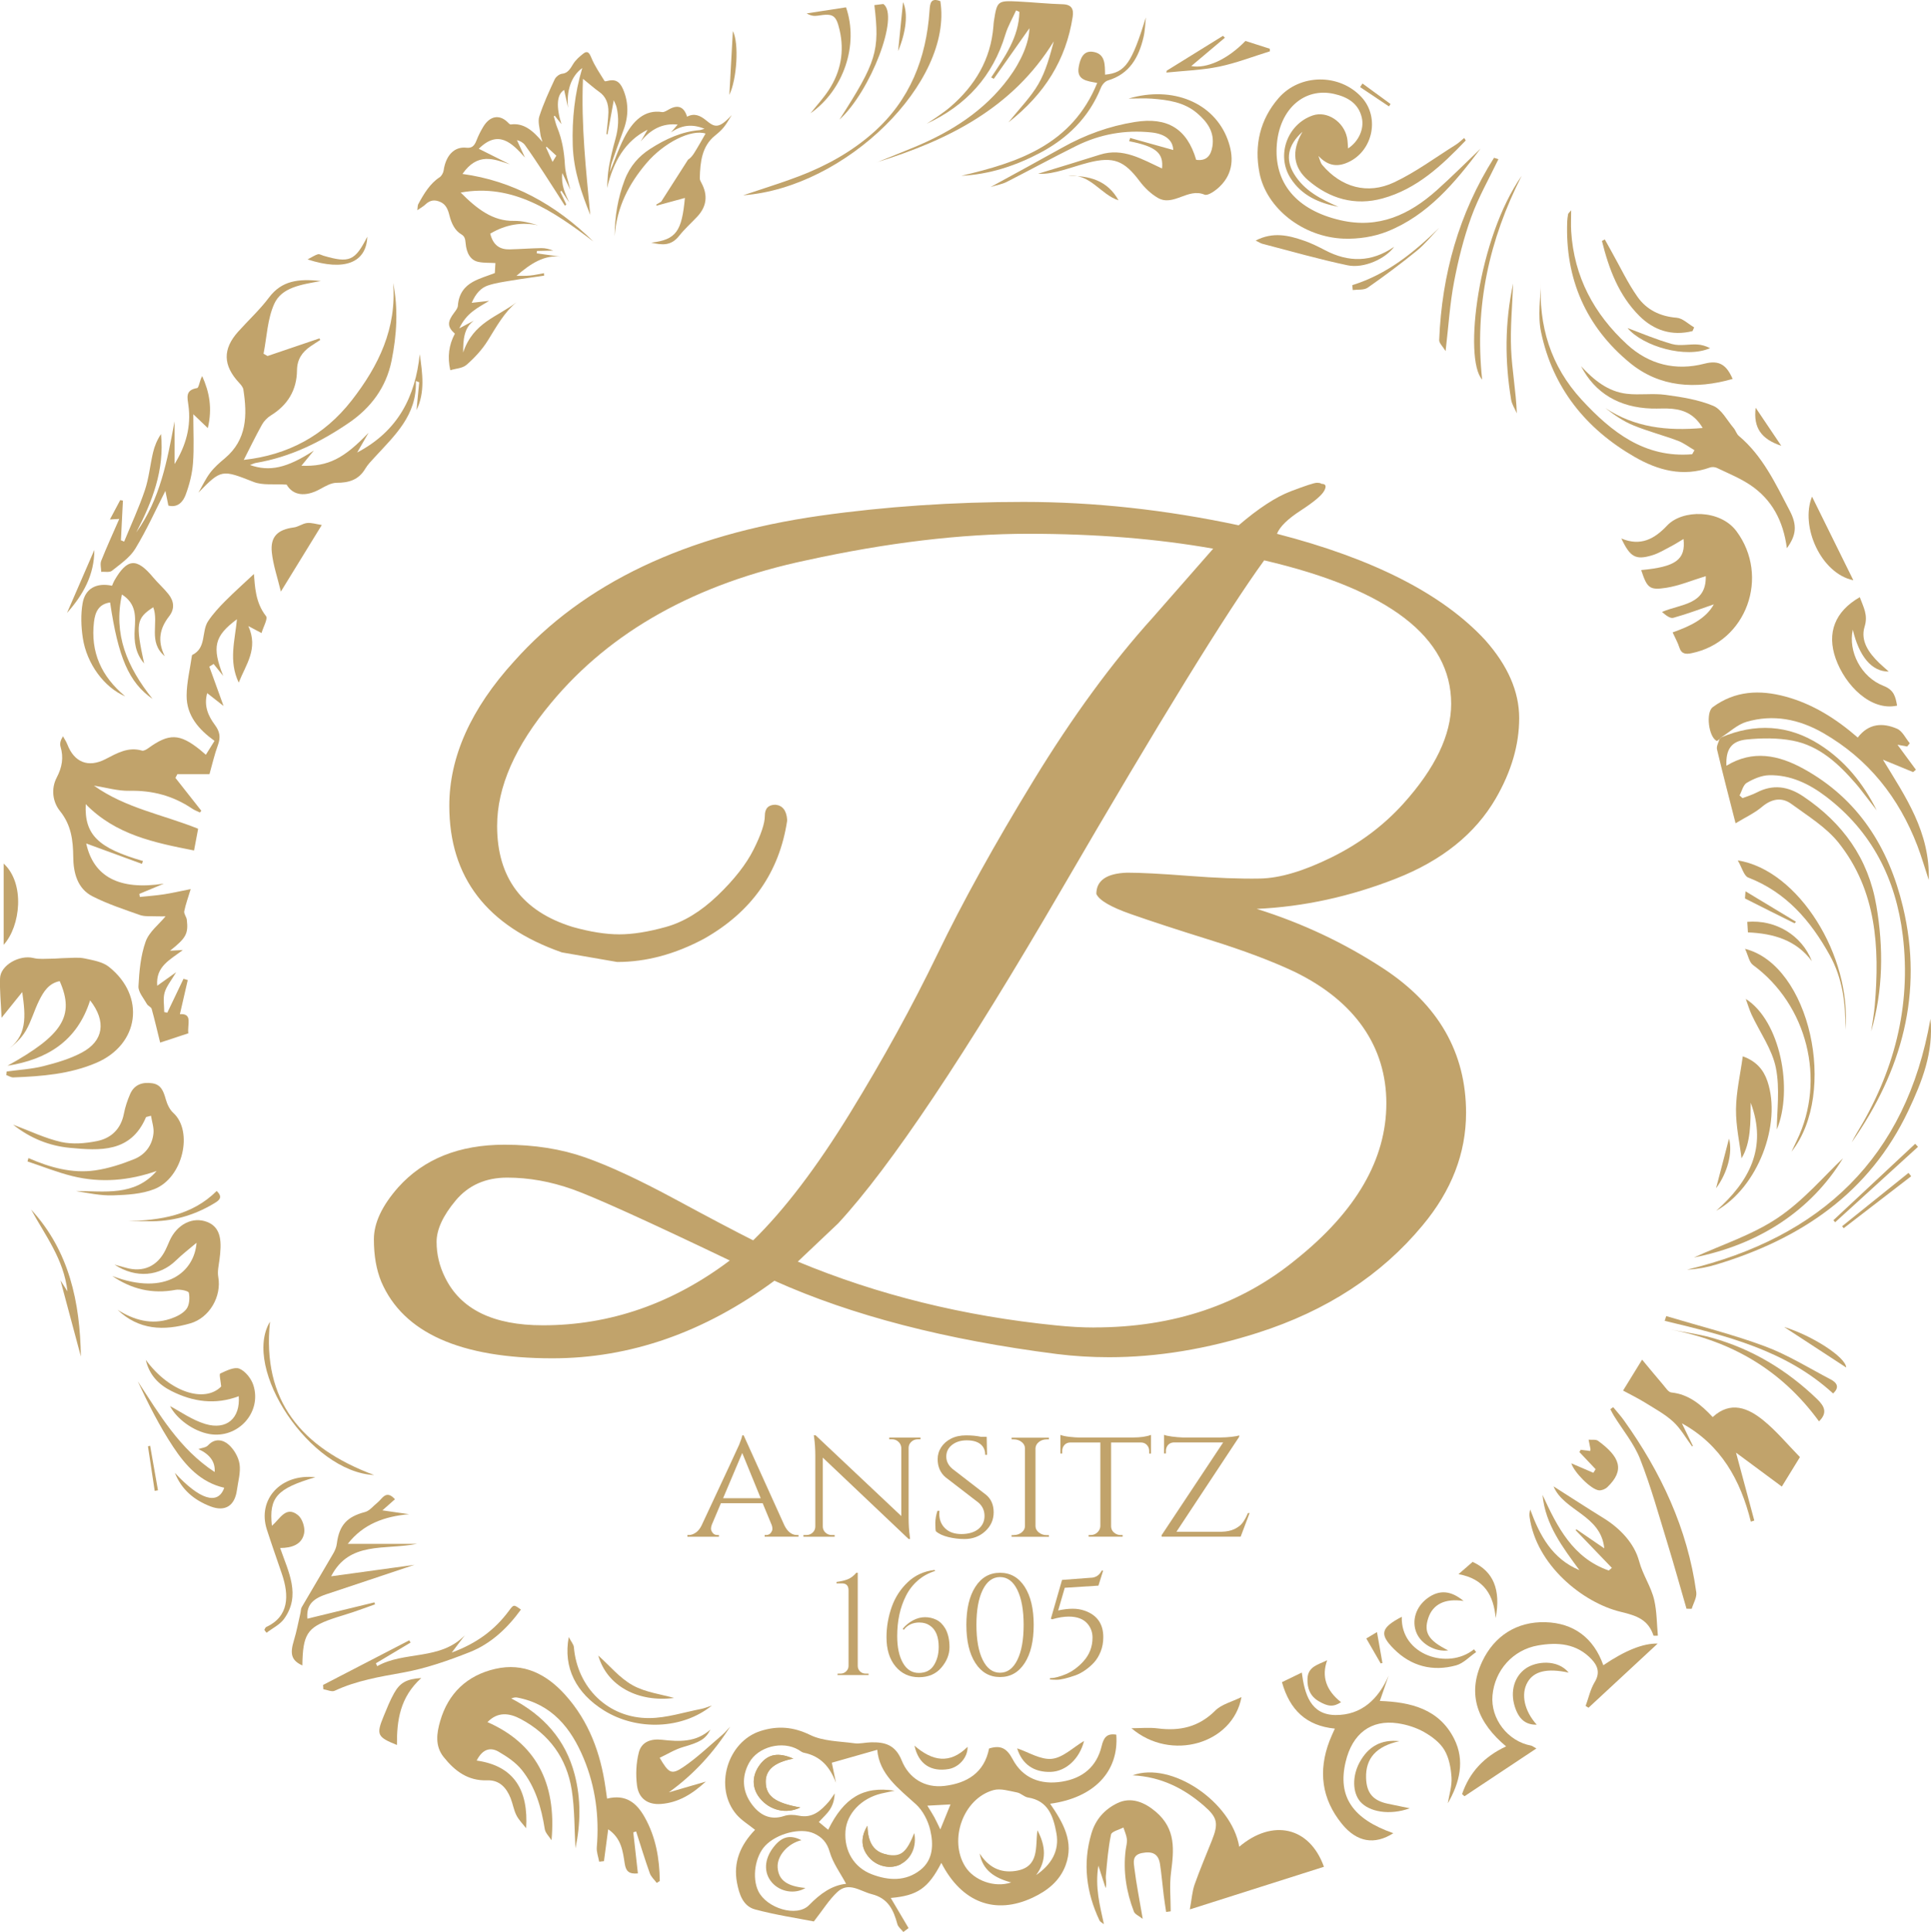 <?xml version="1.0" encoding="UTF-8"?><svg id="Ebene_1" xmlns="http://www.w3.org/2000/svg" viewBox="0 0 675.69 675.95"><defs><style>.cls-1{fill:#c1a36b;}</style></defs><path class="cls-1" d="M513,389.35c0,14.13-5.08,27.27-15.24,39.41-14.38,17.35-33.59,29.87-57.62,37.55-17.84,5.7-35.2,8.55-52.05,8.55-6.2,0-12.27-.37-18.22-1.11-38.91-4.96-71.88-13.51-98.89-25.65-24.54,18.09-50.44,27.14-77.7,27.14-32.22,0-52.17-8.92-59.85-26.77-1.74-4.21-2.6-9.17-2.6-14.87s2.85-11.77,8.55-18.22c8.92-9.91,21.31-14.87,37.18-14.87,10.41,0,19.83,1.49,28.25,4.46,8.42,2.97,18.83,7.81,31.23,14.5,12.39,6.69,21.56,11.52,27.51,14.5,10.9-10.65,22.18-25.47,33.83-44.42,11.65-18.96,21.87-37.55,30.67-55.76,8.79-18.22,20.01-38.48,33.64-60.78,13.63-22.31,27.51-41.27,41.64-56.88l21.19-24.16c-19.58-3.47-41.14-5.21-64.69-5.21s-49.44,3.1-77.7,9.29c-38.66,8.18-68.4,24.79-89.22,49.82-12.64,15.12-18.96,29.5-18.96,43.12,0,18.09,8.79,29.87,26.39,35.32,6.19,1.74,11.65,2.6,16.36,2.6s10.16-.87,16.36-2.6c6.19-1.73,12.2-5.39,18.03-10.97,5.82-5.58,10.04-10.97,12.64-16.17s3.9-9.11,3.9-11.71,1.24-3.9,3.72-3.9c2.47,.25,3.84,1.99,4.09,5.21v.37c-2.73,18.09-12.4,31.85-29,41.26-10.17,5.46-20.32,8.18-30.48,8.18l-19.33-3.35c-26.27-9.17-39.41-26.27-39.41-51.3,0-17.1,7.56-33.95,22.68-50.56,24.29-27.26,59.98-44.24,107.07-50.93,22.8-3.22,46.53-4.83,71.19-4.83s49.75,2.73,75.28,8.18c6.94-5.95,13.01-9.91,18.22-11.9,5.2-1.98,8.24-2.97,9.11-2.97s1.42,.13,1.67,.37c1.49,0,1.79,.81,.93,2.42-.87,1.61-3.6,3.9-8.18,6.88-4.59,2.97-7.38,5.7-8.36,8.18,33.7,8.68,57.99,21.07,72.86,37.18,7.93,8.92,11.9,18.03,11.9,27.32s-2.73,18.65-8.18,28.07c-7.19,12.39-18.84,21.75-34.95,28.07-16.11,6.32-32.34,9.85-48.7,10.59,15.86,4.96,30.61,11.9,44.24,20.82,19.33,12.64,29,29.5,29,50.56Zm-257.63,51.67c-29-13.88-47.34-22.18-55.02-24.91-7.68-2.72-15.31-4.09-22.86-4.09s-13.57,2.67-18.03,7.99c-4.46,5.33-6.69,10.17-6.69,14.5s.99,8.49,2.97,12.45c5.45,11.15,16.85,16.73,34.2,16.73,23.54,0,45.35-7.56,65.43-22.68Zm127.51,23.42c27.75,0,51.3-7.93,70.63-23.79,21.06-16.85,31.6-35.07,31.6-54.65s-10.78-35.69-32.34-46.1c-7.93-3.72-17.66-7.37-29.18-10.97-11.52-3.59-20.82-6.63-27.88-9.11-7.06-2.47-11.09-4.83-12.08-7.06,0-4.71,3.59-7.19,10.78-7.43,4.7,0,11.9,.37,21.56,1.12,9.67,.74,17.97,1.06,24.91,.93,6.94-.12,15.3-2.6,25.09-7.43,9.79-4.83,18.15-11.09,25.09-18.77,11.15-12.39,16.73-24.04,16.73-34.94,0-23.29-21.81-40.02-65.43-50.19-13.14,18.09-36.68,56.32-70.63,114.69-33.96,58.37-60.1,97.47-78.44,117.29l-14.13,13.38c28,11.65,58.12,19.09,90.34,22.31,4.71,.49,9.17,.74,13.38,.74Z"/><g><path class="cls-1" d="M278.95,537.08h.46v.58h-11.84v-.58h.46c.73,0,1.29-.25,1.67-.75,.38-.5,.58-.97,.58-1.41s-.08-.88-.23-1.3l-3.18-7.68h-14.61l-3.18,7.51c-.19,.5-.29,.97-.29,1.41s.19,.92,.58,1.44c.38,.52,.96,.78,1.73,.78h.46v.58h-11.03v-.58h.46c.81,0,1.63-.28,2.45-.84,.83-.56,1.51-1.4,2.05-2.51,8.43-18.02,12.82-27.45,13.17-28.3,.65-1.62,1-2.69,1.04-3.23h.52l14.27,31.53c1.12,2.23,2.6,3.35,4.45,3.35Zm-25.93-12.88h13.17l-6.47-15.83-6.7,15.83Z"/><path class="cls-1" d="M321.11,503.58c-.85,0-1.58,.28-2.19,.84-.62,.56-.94,1.24-.98,2.05v24.6c0,2.23,.13,4.35,.4,6.35l.12,1.04h-.52l-30.03-28.47v24.08c0,.85,.31,1.56,.92,2.14,.62,.58,1.37,.87,2.25,.87h.98v.58h-10.92v-.58h.98c.88,0,1.64-.29,2.25-.87,.62-.58,.92-1.29,.92-2.14v-24.72c0-2.35-.14-4.45-.4-6.3l-.12-.92,.64,.06,29.97,28.24v-23.97c-.08-.81-.42-1.49-1.04-2.05-.62-.56-1.35-.84-2.19-.84h-.98v-.58h10.92v.58h-.98Z"/><path class="cls-1" d="M327.46,535.75c-.12-.46-.17-1.41-.17-2.83s.25-2.87,.75-4.33h.69c-.04,.35-.06,.69-.06,1.04,0,2.08,.68,3.78,2.05,5.11,1.37,1.33,3.26,1.99,5.69,1.99s4.52-.59,5.95-1.76c1.42-1.17,2.14-2.7,2.14-4.56s-.69-3.42-2.08-4.65l-11.55-8.89c-1.85-1.58-2.77-3.7-2.77-6.35,0-1.5,.41-2.89,1.24-4.16,.83-1.27,1.98-2.28,3.47-3.03,1.48-.75,3.22-1.13,5.23-1.13s3.77,.17,5.31,.52h1.91l.12,6.3h-.64c0-1.62-.56-2.87-1.67-3.75-1.12-.89-2.71-1.33-4.79-1.33s-3.79,.53-5.14,1.59c-1.35,1.06-2.02,2.43-2.02,4.1s.75,3.13,2.25,4.36l11.67,9.01c1.77,1.46,2.66,3.51,2.66,6.12s-.99,4.83-2.97,6.64c-1.98,1.81-4.4,2.71-7.25,2.71-1.89,0-3.77-.23-5.66-.69-1.89-.46-3.33-1.13-4.33-2.02Z"/><path class="cls-1" d="M354.78,537.08c1.04,0,1.94-.31,2.71-.92,.77-.62,1.16-1.35,1.16-2.19v-27.26c0-.85-.39-1.58-1.16-2.19-.77-.62-1.69-.92-2.77-.92h-.75v-.58h13.05v.58h-.75c-1.04,0-1.94,.29-2.69,.87-.75,.58-1.16,1.29-1.24,2.14v27.43c.04,.85,.44,1.57,1.21,2.17,.77,.6,1.68,.9,2.71,.9h.75l.06,.58h-13.11v-.58h.81Z"/><path class="cls-1" d="M388.79,504.68v29.34c.04,1.19,.62,2.08,1.73,2.66,.5,.27,1.06,.4,1.67,.4h.64v.58h-11.9v-.58h.69c.92,0,1.71-.31,2.37-.92,.65-.62,1-1.35,1.04-2.19v-29.28h-10.45c-.89,0-1.59,.29-2.11,.87-.52,.58-.78,1.27-.78,2.08v.92h-.64v-6.53c.77,.31,1.86,.54,3.26,.69,1.41,.15,2.45,.23,3.15,.23h18.83c2.77,0,4.93-.31,6.47-.92v6.53h-.64v-.92c0-.81-.27-1.5-.81-2.08-.54-.58-1.23-.87-2.08-.87h-10.45Z"/><path class="cls-1" d="M407.97,507.62v.92h-.64v-6.53c.5,.23,1.41,.43,2.74,.61,1.33,.17,2.57,.28,3.73,.32h13.28c1.19,0,2.48-.08,3.87-.23,1.39-.15,2.27-.33,2.66-.52v.52l-21.95,33.21h15.82c1.77-.04,3.27-.35,4.51-.95,1.23-.6,2.17-1.32,2.8-2.17,.64-.85,1.26-1.98,1.88-3.41h.58l-3.12,8.26h-27.66v-.52l21.54-32.46h-17.21c-1.16,.04-1.98,.54-2.48,1.5-.23,.46-.35,.94-.35,1.44Z"/><path class="cls-1" d="M302.88,585.56h1.05v.5h-10.87l.05-.5h1.05c.73,0,1.38-.27,1.93-.8,.55-.53,.83-1.17,.83-1.9v-26.41c0-1.64-.77-2.46-2.3-2.46h-1.9v-.5c1.57-.2,2.89-.52,3.96-.95s2.05-1.19,2.96-2.26h.5v32.57c0,.77,.27,1.41,.8,1.93,.53,.52,1.19,.78,1.95,.78Z"/><path class="cls-1" d="M321.77,567.67c-2.41,0-4.26,.87-5.56,2.61l-.3-.45c1.04-1.23,2.24-2.21,3.61-2.93,1.37-.72,2.76-1.08,4.16-1.08s2.72,.3,3.96,.9c1.24,.6,2.29,1.64,3.16,3.11,.97,1.77,1.45,3.93,1.45,6.46s-.94,4.91-2.81,7.12c-1.9,2.27-4.54,3.41-7.89,3.41s-6.09-1.26-8.19-3.78c-2.1-2.52-3.16-5.92-3.16-10.2,0-3.64,.62-7.2,1.85-10.67,1.2-3.34,3.06-6.2,5.56-8.57,2.54-2.44,5.68-3.88,9.42-4.31l.2,.35c-2.34,.73-4.37,1.85-6.09,3.36-1.72,1.5-3.1,3.29-4.13,5.36-2.04,4.01-3.06,8.7-3.06,14.08,0,3.91,.67,7.03,2,9.37,1.34,2.34,3.19,3.51,5.56,3.51s4.13-.89,5.26-2.68c1.14-1.79,1.7-3.92,1.7-6.39,0-3.64-1.04-6.15-3.11-7.52-1-.7-2.2-1.05-3.61-1.05Z"/><path class="cls-1" d="M341.31,555.17c2.1-3.26,4.98-4.89,8.62-4.89s6.51,1.63,8.62,4.89c2.1,3.26,3.16,7.71,3.16,13.35s-1.05,10.1-3.16,13.35c-2.11,3.26-4.98,4.89-8.62,4.89s-6.51-1.63-8.62-4.89c-2.11-3.26-3.16-7.71-3.16-13.35s1.05-10.1,3.16-13.35Zm14.68,1.1c-1.47-2.99-3.49-4.49-6.06-4.49s-4.59,1.5-6.06,4.49c-1.47,2.99-2.2,7.07-2.2,12.25s.73,9.26,2.2,12.25c1.47,2.99,3.49,4.48,6.06,4.48s4.59-1.49,6.06-4.48c1.47-2.99,2.2-7.07,2.2-12.25s-.74-9.26-2.2-12.25Z"/><path class="cls-1" d="M370.28,563.46c1.87-.4,3.57-.6,5.09-.6s2.93,.24,4.23,.7c4.31,1.54,6.46,4.61,6.46,9.22,0,1.87-.31,3.57-.93,5.09-.62,1.52-1.38,2.77-2.28,3.76-.9,.99-1.92,1.88-3.06,2.68-1.14,.8-2.29,1.42-3.46,1.85-2.97,1.04-5.16,1.55-6.56,1.55-.8,0-1.6-.03-2.41-.1l.1-.5h.63c.38,0,1.04-.12,1.95-.35,.92-.23,1.91-.58,2.98-1.03,1.07-.45,2.13-1.06,3.18-1.83,1.05-.77,2.01-1.64,2.88-2.61,2.14-2.34,3.21-5.11,3.21-8.32,0-1.87-.59-3.49-1.75-4.86-1.44-1.67-3.63-2.5-6.56-2.5-1.74,0-3.68,.32-5.81,.95l-.45-.2,3.91-13.58,9.92-.75c1.8,0,3.12-.84,3.96-2.51h.5l-1.65,5.26-11.78,.75-2.3,7.92Z"/></g><g id="N4fqal.tif"><g><path class="cls-1" d="M390.61,606.92c.97,12.92-7.8,22.09-23.15,24.17,4.54,6.57,8.45,13.3,5.42,21.51-2.03,5.49-6.35,8.9-11.47,11.31-13.17,6.2-24.9,1.73-32.02-12.13-4.57,8.87-8.36,11.46-17.7,12.27l6.23,10.54-1.82,1.36c-.72-.91-1.81-1.71-2.09-2.73-1.34-4.95-3.2-9.04-8.95-10.49-4.09-1.03-8.07-4.49-12.07-.75-2.91,2.72-5.05,6.26-8.21,10.29-5.89-1.16-13.35-2.26-20.58-4.21-4.21-1.13-5.56-5.35-6.31-9.31-1.39-7.26,1.26-13.3,6.31-18.54-2.27-1.84-4.71-3.29-6.47-5.33-8.03-9.33-3.31-25.54,8.44-29.26,5.93-1.87,11.39-1.49,17.31,1.4,4.55,2.22,10.24,2.19,15.45,2.91,1.91,.26,3.92-.29,5.89-.33,4.85-.1,8.49,.87,10.71,6.36,2.48,6.15,8.01,9.71,14.96,8.89,7.84-.93,13.94-4.58,15.6-13.09,3.95-1.22,6.15-.23,8.25,3.74,3.5,6.64,9.77,9.07,17.25,7.86,7.26-1.17,12.16-5.22,13.89-12.43,.71-2.95,1.78-4.56,5.15-4.01Zm-77.6,19.62c-2.28,.48-3.45,.69-4.61,.97-7.04,1.69-12.12,7.04-12.56,13.18-.49,6.89,2.97,12.71,9.27,15.1,5.83,2.21,11.77,2.52,16.92-1.51,4.58-3.59,4.65-9.03,3.47-14.03-.77-3.25-2.58-6.79-5.01-8.99-6.16-5.58-12.84-10.55-13.52-19.05-5.46,1.55-10.63,3.02-15.9,4.52,.42,2.03,.93,4.53,1.45,7.03-2.06-5.45-5.3-9.34-11.24-10.52-.66-.13-1.24-.65-1.85-1.01-5.62-3.31-14.21-1.15-17.33,4.58-2.67,4.9-2.33,9.95,.92,14.39,2.72,3.72,6.39,5.84,11.4,4.16,1.53-.51,3.43-.45,5.04-.11,4.78,1.01,7.73-1.67,10.49-4.82,.79-.9,1.41-1.96,2.11-2.95-.05,2.09-.59,3.97-1.61,5.56-1.02,1.59-2.51,2.88-3.92,4.45,1.17,.97,2.19,1.81,3.26,2.7,5.49-11.16,12.29-15.38,23.24-13.66Zm49.53,29.52c5.23-3.59,8.28-8.39,7.11-14.71-1.06-5.72-2.78-11.32-9.95-12.45-1.33-.21-2.47-1.51-3.8-1.76-2.75-.52-5.81-1.52-8.32-.81-10.55,2.98-15.67,17.38-9.84,26.72,3.04,4.87,10.28,7.54,16.08,5.57-5.73-1.53-9.97-4.22-11.02-10.14,2.93,4.61,7.02,6.94,12.51,6.12,8.58-1.28,6.9-8.44,7.71-14.22,2.87,5.42,3.34,10.59-.48,15.69Zm-66.48,3.03c-2.04-3.81-4.63-7.28-5.74-11.17-.94-3.31-2.72-5.15-5.44-6.42-4.7-2.19-13.08,0-17.12,4.28-3.55,3.76-4.68,11.19-2.42,15.87,2.89,5.97,13.47,9.3,17.78,4.89,3.92-4.01,7.98-6.92,12.93-7.44Zm32.98-19.02l3.56-8.75c-2.74,.15-5.23,.28-8.11,.44,1,1.65,1.76,2.79,2.42,3.99,.64,1.17,1.18,2.38,2.13,4.32Z"/><path class="cls-1" d="M69.33,289.97c-.5,2.66-.93,4.96-1.43,7.59-13.92-2.73-27.4-5.47-37.9-16.2-.51,10.71,4.34,15.36,20.03,19.89l-.37,1c-6.64-2.43-13.28-4.87-19.49-7.14,2.55,11.64,11.56,16.48,27.18,14.06-2.86,1.19-5.73,2.39-8.59,3.58l.17,1.07c2.78-.29,5.57-.48,8.32-.9,2.77-.42,5.51-1.06,9.48-1.85-.88,2.93-1.77,5.31-2.26,7.76-.18,.89,.78,1.95,.9,2.96,.57,4.89-.24,6.39-5.88,10.85,1.63-.09,2.77-.15,4.49-.25-4.41,3.4-9.54,5.65-8.97,12.5,2.23-1.6,4.08-2.92,6.62-4.73-1.72,2.94-3.39,4.89-4.03,7.13-.6,2.11-.13,4.53-.13,6.82l1.08,.19c1.89-3.95,3.77-7.9,5.66-11.84l1.49,.44-2.75,11.93c4.62-.32,2.51,3.71,2.96,6.69-3.37,1.11-6.63,2.19-9.87,3.26-1.04-4.21-1.92-8.03-2.97-11.8-.19-.66-1.29-1.02-1.66-1.69-1.13-2.03-3.06-4.19-2.96-6.21,.27-5.27,.77-10.74,2.52-15.66,1.21-3.39,4.64-6,6.97-8.82-.65,0-2.09,.05-3.52-.01-1.83-.08-3.8,.14-5.47-.45-5.6-1.98-11.3-3.85-16.57-6.53-5.37-2.73-6.7-8.34-6.75-13.79-.06-5.91-.72-11.19-4.65-16.07-2.62-3.26-3.14-7.85-1.14-11.69,1.9-3.64,2.48-7.01,1.33-10.86-.3-.99-.04-2.14,.86-3.59,.51,.94,1.15,1.83,1.52,2.81,2.39,6.28,7.31,8.29,13.34,5.19,4.05-2.08,7.93-4.41,12.8-2.99,.6,.17,1.56-.39,2.18-.84,7.26-5.26,10.96-5.18,18.07,.51,.65,.52,1.28,1.08,2.09,1.78,1.03-1.65,1.98-3.17,3.03-4.86-5.45-3.91-9.8-8.78-9.76-15.86,.03-4.61,1.18-9.22,1.83-13.82,.02-.14,.06-.34,.15-.39,5.07-2.46,3.12-8.2,5.55-11.83,1.69-2.54,3.81-4.84,5.97-7.01,3.36-3.37,6.92-6.54,10.04-9.47,.39,4.28,.46,9.92,4.23,14.72,.73,.92-.92,3.71-1.56,5.94-1.57-.83-2.59-1.37-4.62-2.45,3.61,7.96-.85,13.41-3.36,19.79-3.61-7.57-1.31-14.81-.62-22.18-7.95,5.91-8.8,9.73-4.81,19.84l-3.35-4.19-1.51,.94c1.66,4.59,3.32,9.19,4.98,13.76-1.73-1.35-3.55-2.78-5.73-4.49-1.23,4.51,.4,8.03,2.7,11.12,1.72,2.31,2.06,4.31,1.08,6.99-1.25,3.41-2.05,6.99-2.98,10.25h-11.24l-.67,1.29c3.02,3.83,6.04,7.67,9.06,11.5l-.48,.61c-.92-.45-1.9-.79-2.74-1.36-6.65-4.49-13.92-6.42-21.99-6.23-3.95,.09-7.93-1.11-12.37-1.81,11.06,7.89,24.14,10.13,36.46,15.08Z"/><path class="cls-1" d="M212.41,629.3c6.66-1.67,10.41,1.58,13.18,6.51,3.9,6.93,5.19,14.49,5.28,22.3l-1.07,.68c-.83-1.12-1.98-2.13-2.43-3.39-1.72-4.83-3.21-9.74-4.78-14.62l-.99,.31c.53,4.77,1.07,9.55,1.61,14.37-3.25,.32-4.22-.88-4.62-3.49-.66-4.25-1.12-8.75-5.77-11.95-.53,3.96-1.01,7.56-1.48,11.15-.56,.06-1.12,.13-1.68,.19-.3-1.68-.97-3.39-.83-5.04,.9-10.75-.46-21.18-4.59-31.1-4.42-10.61-11.13-18.99-23.27-21.29-.6-.11-1.24-.01-2.06,.32,11.26,5.82,19.03,14.42,22.2,26.71,2.21,8.54,2.06,17.15,.25,25.73-.39-6.82-.25-13.72-1.3-20.44-1.75-11.09-7.85-19.49-17.86-24.81-4.01-2.13-8.03-2.62-11.62,1.09,16.52,7.28,24.27,20.79,22.41,41.33-.82-1.3-2.15-2.53-2.37-3.93-1.18-7.5-3.26-14.7-8.03-20.66-2.1-2.62-5.14-4.66-8.1-6.38-2.92-1.71-5.68-.91-7.69,3.09,13.31,1.88,18.12,10.61,17.31,23.69-1.16-1.51-2.57-2.88-3.41-4.55-.94-1.86-1.25-4.03-2.03-5.99-1.47-3.66-3.91-6.39-8.16-6.23-6.76,.24-11.37-3.26-15.28-8.17-3.09-3.89-2.42-8.35-1.21-12.54,2.81-9.76,9.43-16.01,19.25-18.28,9.97-2.3,17.99,1.84,24.52,9.1,8.29,9.22,12.38,20.37,14.09,32.49,.16,1.11,.32,2.21,.54,3.78Z"/><path class="cls-1" d="M137.54,98.89c1.88,9.21,1.29,18.33-.53,27.35-1.89,9.32-7.24,16.47-15.02,21.76-9.88,6.73-20.46,11.93-32.39,13.95-.65,.11-1.26,.43-2.13,.74,6.82,2.41,12.91,1.11,22.35-5.05l-4.35,5.31c9.36,.36,14.91-2.55,23.49-11.54-1.2,2.07-2.39,4.15-3.98,6.91,14.42-7.58,20.32-19.59,21.9-34.39,.93,6.66,1.93,13.21-1.13,19.55l.94-9.73-1.18-.46c.48,12-7.46,19.12-14.48,26.78-1.14,1.25-2.37,2.49-3.22,3.93-2.3,3.89-5.72,4.92-10.01,4.92-1.9,0-3.92,1.16-5.68,2.14-5.42,3.03-9.69,2.19-11.82-1.5-4.37-.3-8.33,.32-11.55-.94-11.06-4.34-11.3-4.51-19.31,3.74,1.35-2.33,2.49-4.82,4.1-6.95,1.43-1.89,3.28-3.51,5.12-5.04,7.79-6.53,7.89-15.11,6.5-24.07-.13-.86-.88-1.71-1.52-2.4-5.62-6.05-5.77-11.74-.33-17.83,3.58-4,7.59-7.67,10.8-11.95,4.46-5.95,10.33-6.67,18.16-5.79-7.03,1.27-13.71,2.22-16.32,8.01-2.38,5.29-2.58,11.57-3.73,17.42l1.4,.8c6.05-2.05,12.1-4.11,18.15-6.16l.3,.54c-1.15,.75-2.31,1.47-3.44,2.25-2.94,2.03-4.67,4.55-4.71,8.43-.07,6.84-3.24,12.1-9.14,15.73-1.24,.77-2.41,1.97-3.12,3.24-2.23,4-4.22,8.13-6.36,12.32,15.31-1.69,28.05-8.36,37.76-20.81,9.45-12.12,15.83-25.28,14.49-41.23Z"/><path class="cls-1" d="M518.05,52.03c-8.94,11.87-18.4,23.29-32.62,28.96-4.68,1.87-10.15,2.69-15.21,2.51-14.29-.52-27.13-10.66-29.52-23.05-1.85-9.6,.16-18.6,6.7-26.13,7.46-8.59,21.33-8.66,29.01-.34,6.76,7.31,3.78,19.68-5.57,23.16-3.67,1.37-6.59,.44-9.5-2.55,.45,1.07,.67,2.33,1.38,3.17,6.6,7.75,15.76,10.45,25.13,6.03,7.57-3.57,14.42-8.68,21.56-13.15,1.05-.65,1.94-1.55,2.94-2.37,.28,.47,.57,.85,.52,.9-8.33,8.7-17.06,16.94-29.06,20.25-9.72,2.69-18.55,.1-26.04-6.32-5.22-4.47-6.01-10.22-2-17-5.21,4.68-6.04,9.66-2.99,14.7,3.61,5.96,9.48,8.91,15.56,11.56-6.82-1.32-12.87-3.92-16.78-10.07-5.05-7.94-1.13-18.87,7.83-21.91,4.94-1.67,10.8,2.12,11.97,7.8,.25,1.22,.24,2.49,.35,3.76,3.68-2.41,5.71-6.81,4.82-10.73-1.16-5.12-5.11-7.31-9.69-8.35-10.41-2.35-18.97,5.22-20.04,17.49-1.19,13.65,6.9,23.17,22.25,26.7,13.36,3.08,24.08-1.91,33.68-10.47,5.25-4.69,10.22-9.69,15.31-14.55Z"/><path class="cls-1" d="M599.72,211.44c-4.52,1.55-9.3,3.36-14.2,4.72-1.12,.31-2.68-.93-3.95-2.06,6.69-2.86,15.55-2.45,15.31-12.52-4.83,1.47-9.23,3.35-13.82,4.07-5.94,.94-6.72,.03-8.78-6.2,12.01-1.1,15.65-3.62,14.81-10.86-1.6,.94-2.96,1.82-4.4,2.57-2.12,1.1-4.19,2.39-6.44,3.08-5.87,1.81-7.82,.74-10.91-5.84,6.8,2.87,11.66,.1,16.03-4.54,5.28-5.62,18.53-5.71,24.26,2.01,11.73,15.78,3.58,38.71-15.69,42.66-1.98,.41-3.56,.38-4.31-2.01-.54-1.72-1.47-3.32-2.35-5.26,5.98-2.12,11.59-4.69,14.43-9.83Z"/><path class="cls-1" d="M625.26,191.81c-1.26-9.61-5.26-17.06-12.82-22.13-3.6-2.41-7.71-4.07-11.64-5.96-.69-.33-1.72-.42-2.43-.16-9.45,3.39-18.21,1.01-26.37-3.69-17.09-9.83-28.66-24.18-32.75-43.65-1.22-5.79-.19-12.04-.04-18.16-.91,15.89,3.38,30.02,14.24,41.8,10.5,11.38,22.13,20.46,38.68,19.07,.26-.47,.53-.95,.79-1.42-1.92-1.11-3.73-2.52-5.77-3.29-5.14-1.92-10.5-3.31-15.57-5.38-3.52-1.43-6.72-3.64-9.83-6.08,10.29,6.82,21.57,8.08,34.04,6.98-2.67-4.58-6.3-6.29-10.63-6.71-2.38-.23-4.8-.02-7.2-.09-11.35-.36-19.84-5.37-24.72-14.82,4.43,4.8,9.39,8.91,16.05,9.66,4.47,.51,9.08-.24,13.52,.37,5.65,.77,11.46,1.67,16.66,3.83,2.96,1.23,4.85,5.06,7.16,7.77,.71,.83,1.01,2.08,1.81,2.75,8.38,7.02,12.85,16.72,17.76,26.06,2.76,5.25,2.35,8.7-.93,13.23Z"/><path class="cls-1" d="M2.36,374.89c4.27-.59,8.62-.82,12.78-1.86,4.6-1.16,9.3-2.53,13.46-4.74,7.68-4.07,8.68-10.93,2.93-18.29-4.54,14.34-15.14,20.7-28.91,22.88,19.3-10.69,23.63-17.47,18.27-29.6-3.88,.75-5.71,3.77-7.25,6.89-1.68,3.4-2.69,7.17-4.59,10.43-1.64,2.81-4.12,5.12-7.12,7.13,7.81-4.95,7.04-12.22,5.85-20.63-2.45,3.05-4.45,5.53-7.23,8.99-.24-5.49-.69-9.68-.53-13.85,.17-4.58,6.84-8.26,11.68-7.05,2,.5,4.2,.23,6.3,.23,1.67,0,3.35-.2,5.02-.22,2.19-.03,4.46-.32,6.56,.13,2.93,.63,6.27,1.16,8.5,2.92,12.97,10.26,10.69,27.2-4.41,33.63-9.24,3.94-19.11,4.71-29.01,5.08-.8,.03-1.63-.53-2.45-.81l.12-1.27Z"/><path class="cls-1" d="M602.33,257.96c11.88-4.99,23.4-4.43,34.34,2.52,8.88,5.64,15.31,13.6,20.02,23.03-1.17-1.52-2.34-3.05-3.52-4.56-1.22-1.56-2.39-3.16-3.68-4.65-6.1-7.04-12.85-13.42-22.31-15.19-5.17-.97-10.69-.91-15.95-.39-5.48,.54-7.39,3.54-7.12,9.19,9.25-5.63,18.24-3.74,26.94,1.04,19.23,10.56,29.86,27.61,34.82,48.31,7.24,30.18-.39,57.47-17.92,82.43,.52-.98,.99-1.98,1.57-2.92,13.13-21.37,19.35-44.42,16.29-69.52-2.41-19.75-10.85-36.4-26.93-48.6-5.8-4.4-12.36-7.59-19.85-7.42-2.64,.06-5.45,1.28-7.79,2.65-1.28,.75-1.72,2.9-2.54,4.43l1.05,.93c1.65-.64,3.37-1.14,4.93-1.95,5.76-3,11.06-2.19,16.33,1.36,13.78,9.27,22.75,21.65,25.57,38.25,2.52,14.79,2.38,29.45-1.82,43.97,.43-3.06,1.01-6.1,1.27-9.18,1.72-20.25,.61-40.1-12.64-56.79-4.34-5.46-10.74-9.37-16.5-13.59-3.44-2.53-6.99-1.85-10.41,1.04-2.59,2.18-5.79,3.64-9.17,5.7-2.37-9.31-4.54-17.57-6.5-25.89-.25-1.07,.55-2.38,.86-3.57,.21-.21,.43-.42,.65-.64Z"/><path class="cls-1" d="M433.62,646.14c11.67-9.88,24.62-7.03,29.65,7-15.26,4.85-30.5,9.69-46.93,14.92,.69-3.73,.84-6.35,1.68-8.73,1.82-5.17,3.99-10.22,6.01-15.32,2.4-6.03,2.06-8.05-2.76-12.23-7.01-6.08-14.98-10.13-24.95-10.64,13.56-5,34.68,9.29,37.31,24.99Z"/><path class="cls-1" d="M418.56,55.92c3.53,.49,5.13-1.38,5.67-4.62,.84-5.1-1.77-8.66-5.35-11.71-4.55-3.88-10.17-4.63-15.82-5.07-2.52-.19-5.07-.03-8.18-.03,15.51-4.58,29.89,1.45,34.69,14.3,2.21,5.92,2.11,11.74-2.75,16.47-1.44,1.4-4.15,3.35-5.35,2.84-5.83-2.47-10.87,4.28-16.32,1.13-2.47-1.43-4.7-3.61-6.43-5.91-5.33-7.1-9.07-8.64-17.79-6.44-3,.76-5.93,1.79-8.92,2.62-2.82,.79-5.67,1.47-8.78,1.29,7.22-2.22,14.45-4.38,21.64-6.67,8.12-2.58,14.79,1.64,21.74,4.83,.61-5.47-2.25-7.73-11.48-9.54l.32-1.14,15.08,4.21c-.07-3.16-2.46-5.6-7.65-6.15-9.2-.97-18.03,.63-26.3,4.73-8.2,4.07-16.23,8.47-24.39,12.62-1.5,.76-3.25,1.04-5.56,1.75,8.85-4.85,17.01-9.26,25.1-13.79,7.95-4.46,16.37-7.52,25.37-8.96,11.4-1.83,18.26,2.35,21.46,13.22Z"/><path class="cls-1" d="M487.56,641.39c-6.55,4.19-12.76,3.19-17.99-3.24-7.13-8.76-8.35-18.54-4.36-29.03,.54-1.42,1.21-2.79,1.88-4.32-10-.98-15.78-6.52-18.51-16.25,2.19-1.06,4.37-2.11,6.94-3.36,1,7.62,3.11,14.79,11.79,14.86,9.06,.07,14.98-5.51,18.61-13.79-1.01,2.9-2.02,5.79-3.09,8.87,10.76,.37,20.73,2.78,26,13.23,3.85,7.63,1.96,15.34-2.21,22.57,.48-3.01,1.48-6.04,1.29-9.01-.2-3.28-.85-6.88-2.49-9.63-1.55-2.61-4.39-4.75-7.12-6.29-2.76-1.56-6-2.58-9.15-3.05-9.41-1.4-15.95,3.59-18.29,13.49-2.87,12.11,2.42,20,16.71,24.96Z"/><path class="cls-1" d="M588.52,497.97c1.28,2.64,2.56,5.28,3.85,7.92l-.26,.2c-2.17-2.91-3.97-6.22-6.6-8.64-2.9-2.67-6.51-4.61-9.9-6.72-2.35-1.46-4.85-2.67-7.67-4.2,2.22-3.61,4.11-6.68,6.66-10.82,2.68,3.21,4.99,6.04,7.37,8.81,.86,1,1.81,2.56,2.85,2.67,6.08,.64,10.34,4.19,14.48,8.61,6.27-5.76,12.38-3.2,17.74,1.16,4.64,3.77,8.51,8.48,12.79,12.85-2.23,3.63-4.22,6.86-6.34,10.31-5.34-3.96-10.49-7.77-16.02-11.87,2.23,8.31,4.31,16.03,6.39,23.75-.4,.13-.8,.27-1.2,.4-3.62-14.57-10.46-26.9-24.15-34.42Z"/><path class="cls-1" d="M602.33,257.96c-.22,.22-.44,.44-.65,.64-.33,.21-.8,.71-.98,.62-2.85-1.4-3.86-9.98-1.38-11.81,7.8-5.75,16.41-6.13,25.4-3.71,9.58,2.59,17.76,7.75,25.34,14.35,3.8-5,8.77-5.25,13.76-3.08,1.87,.81,2.99,3.34,4.45,5.09-.31,.37-.61,.75-.92,1.12-1.23-.22-2.46-.45-3.39-.62,2.04,2.77,4.24,5.76,6.45,8.75l-.99,.82-10.55-4.34c7.93,13.03,16.5,25.3,16.05,42.11-1.5-4.55-2.59-8.33-3.99-11.99-6.49-16.89-17.16-30.36-32.96-39.45-8.39-4.82-17.45-6.67-26.86-3.9-3.18,.94-5.86,3.55-8.78,5.39Z"/><path class="cls-1" d="M511.61,627.71c2.59-7.62,7.67-13.08,15.4-16.69-9.75-8.12-13.88-18.01-8.35-29.71,4.22-8.93,12.11-14.03,22.13-13.74,9.83,.28,16.88,5.49,20.24,15.06q11.47-7.78,19.02-7.58c-8.52,7.91-16.36,15.18-24.2,22.45-.34-.21-.68-.42-1.01-.63,1.03-2.8,1.66-5.85,3.18-8.35,1.95-3.22,1.05-5.69-1.1-7.98-5.21-5.53-11.85-6.05-18.8-4.83-8.71,1.54-15.08,8.67-15.87,17.48-.73,8.16,5.38,16.08,13.51,17.56,.37,.07,.71,.37,1.85,1-8.67,5.76-16.92,11.24-25.17,16.72-.27-.25-.55-.51-.82-.76Z"/><path class="cls-1" d="M561.37,541.76c-1.16-11.74-14.1-13.01-17.76-21.71,5.67,3.61,11.57,7.44,17.54,11.13,5.87,3.63,10.76,8.89,12.4,15.02,1.31,4.91,4.22,8.92,5.3,13.64,.92,4.02,.88,8.25,1.27,12.44-1.04,0-1.5,.07-1.52,0-1.85-5.56-5.74-6.97-11.45-8.33-13.26-3.16-29.66-16.39-31.93-33.27-.11-.79-.01-1.6,.23-2.54,3.31,9.05,7.65,17.21,17.22,21.23-5.86-8.03-11.94-15.9-12.91-26.34,5.16,11.24,10.62,22.08,23.18,26.46,.36-.31,.72-.62,1.08-.93-4.23-4.4-8.46-8.79-12.68-13.19l.3-.29c3.25,2.23,6.5,4.45,9.75,6.68Z"/><path class="cls-1" d="M306.83,56.79c4.35-1.76,8.71-3.49,13.04-5.28,12.97-5.38,24.55-12.67,33.07-24.15,4.5-6.07,7.18-12.52,7.27-17.48-4.11,5.83-8.28,11.76-12.46,17.69l-.92-.48c4.7-7.08,9.7-14.05,9.88-22.92l-1.16-.54c-1.26,2.8-2.86,5.49-3.74,8.41-4.39,14.62-13.75,24.87-27.54,31.24,1.39-.92,2.8-1.81,4.15-2.77,1.38-.98,2.78-1.95,4.06-3.06,8.7-7.48,14.23-16.67,15.14-28.33,.04-.56,.07-1.13,.16-1.69,1.1-7.09,1.26-7.26,8.46-6.9,5.21,.26,10.42,.81,15.63,.96,3.18,.1,3.88,1.75,3.48,4.39-2.32,15.05-9.78,26.98-22.46,36.93,3.97-4.98,7.83-8.84,10.47-13.42,2.61-4.51,3.99-9.73,5.39-14.93-14.43,23.4-37.01,34.61-61.94,42.31Z"/><path class="cls-1" d="M9.97,405.19c7.47,3.26,15.22,5.46,23.32,4.3,4.66-.67,9.29-2.17,13.67-3.94,3.83-1.55,6.34-4.83,6.75-9.08,.19-1.94-.53-3.97-.87-6.1-1.27,.38-1.69,.38-1.76,.53-5.3,12.44-16.11,11.69-26.64,10.7-7.17-.68-13.85-3.33-19.86-8.11,5.84,2.18,11.18,4.79,16.82,6.06,3.96,.89,8.44,.51,12.49-.3,5.01-.99,8.44-4.24,9.47-9.63,.45-2.33,1.23-4.64,2.17-6.82,1.44-3.34,4.3-4.28,7.7-3.8,3.26,.46,4.02,2.98,4.8,5.68,.48,1.68,1.33,3.53,2.59,4.67,7.1,6.45,3.42,22.77-6.63,26.7-4.43,1.74-9.59,2.02-14.44,2.18-4.31,.14-8.66-.81-13.02-1.51,10.01-.03,20.5,1.97,28.3-7.03-9.68,3.4-19.54,4.26-29.47,1.81-5.35-1.32-10.5-3.4-15.74-5.14l.34-1.19Z"/><path class="cls-1" d="M408.05,668.94c-.29-1.96-.61-3.91-.85-5.87-.45-3.63-.75-7.28-1.3-10.9-.56-3.68-2.8-4.54-6.34-3.83-3.45,.69-2.88,3.25-2.63,5.24,.69,5.56,1.79,11.07,2.93,17.8-1.37-1.09-2.74-1.63-3.09-2.55-2.66-6.94-3.82-14.13-2.88-21.57,.16-1.26,.57-2.54,.43-3.77-.15-1.39-.79-2.73-1.22-4.09-1.51,.8-4.1,1.38-4.33,2.45-.99,4.73-1.38,9.6-1.81,14.44-.12,1.35,.37,2.75-.08,4.31-.74-2.29-1.48-4.57-2.54-7.87-1.23,7.61,.52,13.9,1.94,20.5-.53-.44-1.29-.77-1.56-1.33-4.62-9.79-5.92-19.93-2.81-30.42,1.43-4.85,4.54-8.41,9.1-10.61,4.77-2.3,9.49-.32,13.39,2.99,7.22,6.12,6.36,13.5,5.35,21.43-.56,4.41-.1,8.96-.1,13.44-.53,.07-1.07,.15-1.6,.22Z"/><path class="cls-1" d="M47.71,186.23c8.34-11.59,10.83-25.1,13.37-38.81v14.95c3.99-6.45,5.85-13.19,4.86-20.48-.38-2.8-1.19-5.42,3.02-6.11,.66-.11,.91-2.74,1.79-4.19,2.52,5.59,3.61,11.24,1.97,18.19l-5.08-4.85c0,6.13,.31,11.66-.11,17.14-.28,3.73-1.25,7.5-2.55,11.01-.89,2.42-2.74,4.66-6.06,3.81-.44-2.15-.84-4.14-1.05-5.14-3.31,6.48-6.5,13.6-10.52,20.22-1.88,3.1-5.25,5.38-8.18,7.73-.82,.66-2.48,.28-3.75,.37-.02-1.3-.44-2.75,0-3.87,1.91-4.8,4.07-9.5,6.31-14.64l-3.27,.19,3.6-6.77,.95,.16-.7,13.88,1.13,.48c2.45-5.98,5.19-11.87,7.25-17.98,1.43-4.24,1.83-8.81,2.86-13.19,.53-2.26,1.43-4.43,2.79-6.46,1.26,12.51-3.03,23.58-8.63,34.34Z"/><path class="cls-1" d="M41.07,458.23c5.78,3.64,11.85,5.38,18.49,3.21,2.07-.68,4.38-1.78,5.65-3.41,1.07-1.38,1.25-3.91,.87-5.73-.14-.66-3.14-1.29-4.65-1.01-8.16,1.53-15.45-.25-22.15-4.85,19,7.25,28.78-1.69,29.49-11.62-2.41,2.06-4.95,3.98-7.21,6.19-5.62,5.49-13.89,6.42-21.5,1.46,2.02,.55,2.94,.78,3.85,1.05,6.12,1.8,11.17-.43,14.01-6.22,.5-1.01,.93-2.05,1.38-3.09,2.59-5.87,8.16-8.69,13.28-6.64,4.98,2,5.02,7.13,4.2,13.29-.26,1.96-.75,4.01-.41,5.89,1.23,6.84-3.06,14.31-9.76,16.26-9.3,2.7-18.1,2.36-25.53-4.79Z"/><path class="cls-1" d="M39.21,204.92c.35-.79,.54-1.32,.81-1.8,4.5-7.81,7.79-8.05,13.56-1.12,1.7,2.04,3.74,3.81,5.38,5.89,1.92,2.44,2.27,5.11,.21,7.75-3.17,4.07-4.25,8.48-1.52,13.94-5.96-4.97-1.93-11.68-4.03-17.12-5.95,3.9-6.21,5.71-3.19,19.67-3.09-3.65-3.56-7.67-3.29-12.01,.27-4.34,.64-8.84-4.47-12.12-3.05,13.94,1.73,25.25,10.71,36.53-8.32-5.75-12.03-14.62-14.85-33.74-3.97,.55-5.23,3.33-5.64,6.77-1.26,10.54,2.5,19.06,10.93,26.08-7.34-3.11-13.49-11.4-14.85-20.47-.59-3.97-.75-8.19-.06-12.12,.91-5.2,4.88-7.26,10.3-6.11Z"/><path class="cls-1" d="M138.19,524.56c-1.46,1.3-2.6,2.31-4.38,3.88,3.58,.52,6.46,.93,9.34,1.35-8.62,.75-16.04,3.42-21.46,10.36h24.28c-11.31,2.25-23.72-1.08-30.1,11.36,9.93-1.37,19.48-2.68,29.17-4.01-10.43,3.48-20.65,6.9-30.88,10.3-5.22,1.74-6.96,4.14-6.61,8.54,7.76-1.89,15.61-3.79,23.45-5.7l.24,.68c-2.64,.94-5.26,1.91-7.91,2.8-2.4,.81-4.85,1.48-7.24,2.31-8.61,3-10.14,5.44-10.29,16.27-3.8-1.74-4.44-3.94-2.95-8.79,.96-3.13,1.54-6.37,2.28-9.56,.16-.68,.12-1.47,.45-2.04,3.66-6.29,7.41-12.53,11.06-18.83,.6-1.03,1.08-2.22,1.22-3.39,.84-6.51,3.59-9.43,9.84-11.06,1.63-.42,2.92-2.15,4.35-3.28,1.73-1.36,3.01-4.66,6.13-1.22Z"/><path class="cls-1" d="M549.77,73.57c0,3.01-.12,5.21,.02,7.39,.99,15.88,7.98,28.89,19.51,39.51,7.71,7.1,17.09,9.38,27.13,6.77,5.32-1.39,7.78,.6,9.85,5.34-12.98,3.72-25.54,2.94-35.96-5.63-15.35-12.62-22.71-29.44-21.92-49.53,.03-.84,.17-1.69,.31-2.52,.04-.21,.29-.38,1.06-1.33Z"/><path class="cls-1" d="M650.77,208.93c1.28,3.51,2.96,6.23,1.69,10.32-1.54,4.96,1.48,9.21,5.09,12.69,.99,.95,2.03,1.83,3.36,3.02-5.97,.06-10.38-5.31-12.58-14.64-1.68,7.56,2.84,16.58,10.75,19.65,3.75,1.46,4.19,3.89,4.75,6.91-9.17,2.01-18.15-7.04-21.49-16.45-3.17-8.96-.3-16.5,8.44-21.5Z"/><path class="cls-1" d="M255.49,604.11c-5.67,8.94-12.62,16.63-21.45,22.99,4.06-1.18,8.11-2.36,12.94-3.77-4.87,4.47-9.69,7.37-15.66,7.83-4.58,.36-7.82-1.83-8.42-6.46-.49-3.78-.31-7.87,.63-11.56,.93-3.67,4.18-4.88,8.08-4.44,5.93,.67,11.89,1,16.98-3.58-1.73,3.43-3.71,4.44-9.62,6.15-2.81,.81-5.38,2.45-8.14,3.74,3.19,5.42,4.12,6.05,8.3,3.22,4.85-3.29,9.14-7.43,13.62-11.25,1-.85,1.83-1.91,2.73-2.87Z"/><path class="cls-1" d="M61.19,515.31c8.59,9.33,15.09,11.49,17.27,5.22-8.26-1.86-13.54-7.77-17.87-14.32-4.77-7.21-8.69-14.99-12.39-22.91,7.63,11.59,14.58,23.65,26.91,31.73q.42-5.23-5.69-8.03c1.15-.42,2.65-.51,3.38-1.31,2.42-2.63,5.26-1.95,7.19-.26,1.88,1.65,3.46,4.37,3.83,6.82,.44,2.92-.51,6.06-.92,9.1-.74,5.5-4.12,7.67-9.24,5.71-5.7-2.18-10.14-5.84-12.47-11.76Z"/><path class="cls-1" d="M113.04,589.53l30.17-15.62,.46,.79c-4.05,2.41-8.09,4.82-12.14,7.24l.47,1.01c9.5-5.38,22.03-1.91,30.64-10.79-1.28,1.7-2.57,3.39-4.56,6.03,8.84-3.25,15.14-8.02,20.07-14.7,1.6-2.17,1.64-2.14,4.13-.33-4.73,6.51-10.51,11.96-17.95,14.9-7.52,2.97-15.31,5.69-23.23,7.12-8.23,1.48-16.35,2.81-23.99,6.38-1.02,.48-2.63-.33-3.97-.54l-.09-1.5Z"/><path class="cls-1" d="M609.84,369.59c4.66,1.67,7.24,4.64,8.61,8.7,5.07,14.99-3.33,37.19-17.93,45.34,11.56-10.23,17.98-22.09,12.08-37.82-.05,7.01,.07,14.07-3.2,19.45-.64-5.23-1.99-11.18-1.94-17.12,.06-6.09,1.5-12.17,2.37-18.56Z"/><path class="cls-1" d="M564.48,492.33c1.25,1.53,2.59,2.99,3.74,4.59,12.98,18.15,22.27,37.88,25.34,60.18,.25,1.82-1.03,3.85-1.6,5.78l-1.82-.02c-2.2-7.58-4.3-15.19-6.62-22.74-3.06-9.94-5.83-20.01-9.63-29.67-2.13-5.41-6.07-10.11-9.18-15.14-.45-.73-.82-1.51-1.22-2.27,.33-.24,.66-.47,.99-.71Z"/><path class="cls-1" d="M77.4,485.12c-.17-1.93-.77-4.35-.34-4.55,2.13-.98,4.95-2.42,6.71-1.7,2.11,.87,4.18,3.51,4.9,5.81,3.02,9.56-5.48,18.78-15.38,17.06-5.78-1.01-11.54-5.42-13.79-9.78,3.39,1.77,7.62,4.84,12.34,6.26,7.51,2.25,12.28-2.05,11.7-9.72-8.16,3.1-16.02,2-23.59-1.83-4.39-2.22-7.7-5.52-8.93-10.87,8.26,11.29,20.59,15.2,26.37,9.31Z"/><path class="cls-1" d="M675.5,356.52c1.15,11.61-2.95,21.96-7.73,32.06-13.63,28.83-37.6,44.9-67.2,53.85-3.24,.98-6.59,1.6-10.25,1.8,46.95-11.32,76.67-39.11,85.17-87.71Z"/><path class="cls-1" d="M92.5,570.28c.2-.34,.32-.86,.62-1,8.05-3.72,8.08-11.04,5.54-18.54-1.76-5.18-3.59-10.34-5.27-15.55-3.44-10.64,4.94-19.67,16.95-18.34-13.42,3.95-16.27,7.03-15.2,16.97,2.81-2.29,4.89-7.17,9.16-3.68,1.5,1.22,2.5,4.33,2.13,6.28-.75,3.95-4.26,5.18-8.4,5.19,2.89,8.39,7.35,16.49,1.38,24.79-1.47,2.04-4.07,3.27-6.15,4.87-.25-.33-.51-.66-.76-.99Z"/><path class="cls-1" d="M395.91,604.67c3.08,0,6.21-.33,9.24,.06,7.72,.99,14.35-.49,20.1-6.24,2.21-2.21,5.8-3.05,9.17-4.73-2.98,16.36-24.69,22.75-38.51,10.9Z"/><path class="cls-1" d="M329.04,.4c4.48,28.2-32.89,65.24-69,67.93,6.87-2.33,13.3-4.28,19.55-6.67,9.53-3.65,18.42-8.53,26.09-15.36,12.74-11.32,18.46-25.93,19.58-42.59,.17-2.59,.43-4.6,3.78-3.31Z"/><path class="cls-1" d="M400.97,6.04c-.26,2.32-.3,4.7-.83,6.96-1.66,7.06-4.87,12.89-12.49,15.16-.98,.29-2.01,1.49-2.41,2.51-4.2,10.46-11.77,17.82-21.53,22.93-8.51,4.46-17.55,7.44-27.32,7.9,19.92-4.67,38.73-10.85,47.55-32.49-3.67-.67-7.34-.97-6.46-5.69,.51-2.74,1.56-5.69,4.95-5.19,4.46,.65,4.17,4.62,4.25,8,7.13-.7,9.31-4.03,14.3-20.09Z"/><path class="cls-1" d="M626.89,402.93c.63-1.33,1.24-2.66,1.88-3.98,10.26-21.14,3.58-47.43-15.37-61.32-1.33-.98-1.67-3.31-2.77-5.65,22.74,5.73,32.52,50.41,16.27,70.95Z"/><path class="cls-1" d="M608.08,301.04c21.28,3.34,39.96,33.59,37.65,59.22,.13-9.1-.98-17.96-5.47-26.05-6.66-12.01-15.2-22.01-28.51-27.17-1.53-.59-2.18-3.46-3.66-5.99Z"/><path class="cls-1" d="M112.6,183.68l-14.32,23.3c-1.18-4.92-2.69-9.24-3.16-13.67-.59-5.55,2.05-8.03,7.69-8.77,1.59-.21,3.06-1.38,4.64-1.55,1.55-.16,3.17,.39,5.15,.69Z"/><path class="cls-1" d="M524.33,55.69c-3.21,6.71-6.96,13.22-9.48,20.18-2.67,7.37-4.59,15.09-6.06,22.8-1.45,7.58-1.92,15.35-2.95,24.18-1.02-1.7-2.29-2.81-2.24-3.87,.91-22.92,6.89-44.33,19.19-63.78l1.54,.5Z"/><path class="cls-1" d="M592.25,115.84c-7.16,1.8-13.47-.21-18.55-5.25-7.3-7.25-10.74-16.56-13.15-26.28l1-.54c.82,1.49,1.63,2.98,2.47,4.46,2.95,5.24,5.53,10.75,8.98,15.64,3.17,4.5,7.91,6.85,13.69,7.3,2.11,.17,4.08,2.2,6.12,3.37-.19,.43-.38,.86-.56,1.29Z"/><path class="cls-1" d="M549.82,511.98c2.53,1.09,5.13,2.2,7.73,3.32,.26-.42,.52-.84,.78-1.26-1.89-2-3.78-3.99-5.66-5.99l.44-.81c1.09,.14,2.19,.29,3.3,.43,.04-.23,.16-.48,.12-.7-.19-1.09-.43-2.18-.65-3.26,1.11,.11,2.52-.17,3.3,.4,7.6,5.54,9.55,10.23,3.22,16.24-.71,.67-1.98,1.18-2.92,1.08-2.76-.28-8.67-6.3-9.65-9.45Z"/><path class="cls-1" d="M634.06,173.75c4.91,9.95,9.59,19.42,14.45,29.26-11.29-2.33-18.67-18.79-14.45-29.26Z"/><path class="cls-1" d="M490.51,565.67c-.44,13.41,16.23,18.73,25.26,11.38,.25,.32,.51,.64,.76,.97-2.32,1.59-4.43,3.94-7,4.65-8.21,2.26-15.75,.32-21.79-5.74-5.17-5.2-4.54-7.41,2.76-11.25Z"/><path class="cls-1" d="M439.37,84.16c6.13-3.15,11.59-1.81,16.97,.06,2.51,.87,4.93,2.07,7.3,3.31,8.19,4.3,16.18,4.34,24.2-1.18-3.03,4.19-10.6,7.67-16.3,6.47-10.01-2.1-19.87-4.95-29.79-7.52-.66-.17-1.25-.59-2.39-1.15Z"/><path class="cls-1" d="M636.51,497.31c-13.16-18.06-30.76-28.2-52.39-32.21,4.98,.97,10.05,1.6,14.91,2.96,14.09,3.95,26.26,11.29,36.81,21.45,2.71,2.61,3.64,4.88,.66,7.79Z"/><path class="cls-1" d="M249.12,596.7c-10.28,8.38-26.19,8.91-37.7,1.8-9.83-6.08-14.42-15.03-12.4-25.73,.89,1.71,1.71,2.59,1.79,3.53,1.2,14.23,12.05,24.92,26.4,24.82,6.06-.04,12.12-2.04,18.16-3.21,1.28-.25,2.5-.79,3.74-1.2Z"/><path class="cls-1" d="M518.63,132.81c-6.59-7.34-1.46-49.49,13.82-71.28-11.27,22.14-16.58,45.47-13.82,71.28Z"/><path class="cls-1" d="M408.26,24.73c6.56-4.07,13.13-8.14,19.69-12.2l.66,.67c-4.01,3.38-8.01,6.75-11.77,9.92,5.36,.96,12.62-2.25,18.96-8.79,2.77,.89,5.64,1.8,8.51,2.72l.06,.9c-5.94,1.83-11.79,4.13-17.86,5.38-6.01,1.24-12.23,1.42-18.36,2.06l.1-.65Z"/><path class="cls-1" d="M493.29,632.68c-6.94,2.53-14.22,1.32-17.37-2.4-2.66-3.15-2.76-8.82-.24-13.55,3.07-5.74,7.72-8.24,14.02-7.54-8.1,1.76-11.91,5.99-11.68,12.94,.18,5.23,2.43,7.88,7.67,8.97,2.26,.47,4.53,.94,7.59,1.57Z"/><path class="cls-1" d="M583.04,460.47c11.54,3.47,23.29,6.39,34.56,10.58,7.99,2.97,15.37,7.6,22.98,11.57,2.18,1.14,3.22,2.75,.85,4.92-16.66-15.26-37.81-20.31-58.92-25.41,.17-.55,.35-1.1,.53-1.66Z"/><path class="cls-1" d="M147.43,587.09c-7.49,6.74-8.6,14.88-8.53,23.44-6.91-2.77-7.31-3.62-4.66-10.06,1.13-2.73,2.22-5.51,3.66-8.07,2.07-3.69,4.4-4.97,9.53-5.3Z"/><path class="cls-1" d="M283.59,39.66c2.15-2.72,4.53-5.29,6.42-8.18,4.21-6.43,5.52-13.53,3.77-21.03-1.24-5.29-2.32-5.81-7.65-4.96-1.22,.2-2.5,.03-3.86-.8l13.77-2.13c4.55,13.14-.87,28.99-12.46,37.09Z"/><path class="cls-1" d="M28.3,474.62c-2.33-8.71-4.67-17.42-7.14-26.65,.89,1.41,1.51,2.38,2.45,3.86-1.28-11.29-7.82-19.59-12.71-28.62,13.38,14.53,17.1,32.46,17.4,51.41Z"/><path class="cls-1" d="M1.28,302.14c7.55,6.94,5.92,21.92,0,28.42v-28.42Z"/><path class="cls-1" d="M548.91,585.21c-7.55-1.63-12.15-.5-14.38,3.33-2.43,4.17-1.16,10.05,3.2,14.89-3.91,.08-6.31-1.93-7.71-6.44-1.63-5.25-.11-10.43,3.82-13.2,3.68-2.6,11.19-3.32,15.07,1.42Z"/><path class="cls-1" d="M610.89,349.51c12.07,7.66,16.66,31.58,10.86,45.68,0-6.34,1.14-14.23-.34-21.58-1.31-6.5-5.59-12.39-8.48-18.58-.82-1.77-1.36-3.67-2.04-5.51Z"/><path class="cls-1" d="M512.16,560.15c-6.57-1.01-10.8,1.16-12.39,5.99-1.66,5.05,.07,7.85,6.98,11.3-4.36,.62-9.35-2.11-11.05-6.05-1.85-4.27-.28-9.26,3.85-12.26,4.06-2.95,8.09-2.72,12.61,1.03Z"/><path class="cls-1" d="M130.9,516.08c-22.37-1.06-46.34-37.21-36.43-53.65-2.86,27.62,11,44.16,36.43,53.65Z"/><path class="cls-1" d="M644.9,405.25c-11.21,18.3-29.32,30.18-52.17,34.72,9.73-4.47,20.46-7.88,29.42-13.92,9.05-6.1,16.35-14.8,22.76-20.81Z"/><path class="cls-1" d="M293.74,41.85c12.97-20.22,14.15-23.97,12.22-40.06l3.14-.39c5.74,4.06-4.5,30.61-15.36,40.45Z"/><path class="cls-1" d="M379.33,609.11c-1.54,6.2-6.3,10.64-11.62,10.83-5.98,.21-10.1-2.73-11.79-8.23,3.98,1.32,8.22,4.07,12.14,3.66,3.89-.4,7.44-3.99,11.28-6.26Z"/><path class="cls-1" d="M464.4,580.89q-3.03,8.45,4.86,14.67c-2.68,1.71-4.52,1.59-7.81-.34-3.02-1.77-4.04-4.5-3.94-7.81,.13-4.37,3.72-4.95,6.89-6.53Z"/><path class="cls-1" d="M634.01,336.29c-5.54-7.42-13.43-9.68-22.38-10.07-.09-1.37-.16-2.53-.23-3.69,9.96-.83,19.07,4.69,22.61,13.75Z"/><path class="cls-1" d="M523.37,566.13c-.74-7.9-3.86-13.7-13.01-15.37,1.95-1.69,3.48-3.02,4.94-4.29,7.27,3.35,9.91,9.67,8.07,19.65Z"/><path class="cls-1" d="M320,610.77c6.19,5.39,12.33,6.61,18.57,.4,.11,3.66-3,7.14-6.59,7.77-6.11,1.06-10.57-1.62-11.98-8.16Z"/><path class="cls-1" d="M209.34,579.23c3.97,3.54,7.5,7.89,12.04,10.41,4.52,2.5,10.06,3.16,14.5,4.44-12.42,1.6-23.44-4.02-26.54-14.85Z"/><path class="cls-1" d="M473.19,99.76c12.14-3.75,21.54-11.43,30.46-20.08-2.62,2.71-5,5.71-7.9,8.07-5.55,4.52-11.3,8.81-17.17,12.9-1.3,.91-3.46,.59-5.23,.83-.05-.58-.1-1.15-.16-1.73Z"/><path class="cls-1" d="M529.47,99.19c-.29,7.83-1.03,15.41-.71,22.95,.32,7.4,1.71,14.75,2.01,22.47-.69-1.59-1.73-3.12-2-4.78-2.23-13.44-2.25-26.87,.7-40.63Z"/><path class="cls-1" d="M569.51,114.78c4.47,1.65,9.91,3.99,15.57,5.59,2.71,.76,5.82,.02,8.74,.15,1.56,.07,3.1,.55,4.57,1.29-8.44,3.73-23.42-.59-28.88-7.02Z"/><path class="cls-1" d="M44.68,427.28c11.47-.39,22.44-1.95,31.14-10.58,2.52,2.37,.55,3.48-1.14,4.48-7.04,4.2-14.65,6.3-22.88,6.1-2.37-.06-4.75,0-7.12,0Z"/><path class="cls-1" d="M641.53,426.93c9.54-8.91,19.08-17.83,28.63-26.74,.33,.35,.65,.71,.98,1.06-9.66,8.79-19.32,17.59-28.98,26.38l-.63-.7Z"/><path class="cls-1" d="M128.52,82.84c-.32,9.02-7.98,12.18-20.89,7.92,1.56-.81,2.53-1.49,3.6-1.8,.57-.16,1.32,.33,1.99,.52,9.05,2.65,11,1.8,15.29-6.64Z"/><path class="cls-1" d="M23.45,214.44c3.19-7.34,6.37-14.69,9.56-22.03,.01,8.71-3.93,15.74-9.56,22.03Z"/><path class="cls-1" d="M624.31,464.29c9.73,2.95,21.59,10.56,21.7,14.17-7.42-4.85-14.87-9.71-21.7-14.17Z"/><path class="cls-1" d="M623.3,155.97c-7.02-2.34-9.82-6.31-8.96-13.31,3.2,4.75,5.92,8.79,8.96,13.31Z"/><path class="cls-1" d="M668.76,411.54c-7.87,6.06-15.75,12.12-23.62,18.18l-.56-.69c7.75-6.22,15.49-12.44,23.24-18.66,.31,.39,.63,.78,.94,1.17Z"/><path class="cls-1" d="M391.39,70.08c-6.3-1.97-9.93-9.58-17.67-8.52,7.32-.18,13.77,1.5,17.67,8.52Z"/><path class="cls-1" d="M627.92,323.03c-5.76-2.87-11.52-5.73-17.25-8.64-.15-.07,.02-.76,.12-2.54,6.3,3.8,11.99,7.23,17.68,10.66l-.55,.52Z"/><path class="cls-1" d="M256.44,10.85c2.22,4.26,1.41,16.93-1.23,22.35,.38-6.88,.82-14.81,1.23-22.35Z"/><path class="cls-1" d="M600.48,415.75c1.55-5.96,2.99-11.45,4.53-17.36,1.34,4.9-.52,11.97-4.53,17.36Z"/><path class="cls-1" d="M478.09,573.26c.83-.49,1.86-1.11,3.74-2.23,.7,3.99,1.31,7.41,1.91,10.83-.21,.04-.41,.08-.62,.12-1.64-2.83-3.27-5.67-5.03-8.72Z"/><path class="cls-1" d="M314.26,17.88c.57-5.67,1.14-11.31,1.73-17.13,1.81,3.88,1.08,10.41-1.73,17.13Z"/><path class="cls-1" d="M52.53,505.82c.92,5.2,1.83,10.4,2.75,15.6-.38,.07-.76,.13-1.15,.2-.78-5.19-1.57-10.37-2.35-15.56,.25-.08,.5-.16,.75-.24Z"/><path class="cls-1" d="M476.75,29.21l9.83,7.18c-.19,.28-.38,.56-.56,.84l-10.09-6.76c.28-.42,.55-.84,.83-1.26Z"/><path class="cls-1" d="M277.6,615.31c-5.27-2.31-8.87-1.6-11.66,2.06-2.89,3.79-2.93,8.17-.11,11.7,3.5,4.38,9.28,5.74,14.2,3.33-8.8-1.58-12-3.93-12.1-8.87-.08-4.24,2.99-6.97,9.66-8.22Zm25.93,23.48c-2.56,4.18-2.27,8.08,.87,11.41,2.81,2.98,7.44,3.84,10.85,2.02,3.72-1.98,5.56-6.25,4.67-10.85-2.85,6.97-4.7,8.41-9.64,7.49-4.46-.83-6.65-4.09-6.75-10.06Z"/><path class="cls-1" d="M277.6,615.31c-6.67,1.25-9.75,3.98-9.66,8.22,.1,4.94,3.3,7.29,12.1,8.87-4.93,2.4-10.71,1.05-14.2-3.33-2.82-3.53-2.78-7.91,.11-11.7,2.79-3.66,6.39-4.37,11.66-2.06Z"/><path class="cls-1" d="M315.26,652.21c-3.41,1.82-8.04,.96-10.85-2.02-3.14-3.33-3.43-7.23-.87-11.41,.11,5.97,2.3,9.23,6.75,10.06"/><path class="cls-1" d="M280.44,643.84c-4.79,1.13-8.62,5.52-8.33,9.56,.31,4.41,3.24,6.56,9.73,7.16-3.7,2.25-8.85,1.4-11.74-1.94-2.94-3.4-2.72-8.14,.59-12.37,2.9-3.71,5.77-4.42,9.75-2.41Z"/><g id="SeVFCE.tif"><path class="cls-1" d="M240.75,55.87c.81-.49,1.56-1.38,2.13-2.29,1.42-2.25,2.72-4.61,4.01-6.85-4.95-1.6-14.52,3.06-20.74,10.42-5.95,7.04-10.34,15.11-11.07,25.48,0-6.81,1.12-13.38,3.5-19.66,1.88-4.94,5.03-8.36,8.83-10.82,5.53-3.58,11.28-6.14,17.42-6.62,.38-.03,.77-.22,1.68-.48-4.34-1.78-8.04-1.29-11.73,1.28l2.35-2.75c-5.11-.52-9.28,1.44-12.96,5.96l2.43-4.16c-7.79,3.91-11.96,11.05-14.18,20.42,.13-1.91,.17-3.84,.41-5.74,.24-1.9,.63-3.79,1.05-5.66,.43-1.96,.94-3.9,1.48-5.82,1.03-3.7,1.27-7.38,.4-11.02-.23-.96-.72-1.8-1-2.49-.73,4.01-1.45,7.98-2.18,11.95l-.38-.1c.24-2.56,.63-5.13,.69-7.68,.07-3.1-.96-5.5-3.15-7.05-1.81-1.28-3.5-2.8-5.75-4.61-.69,16.41,1.11,32.15,2.55,47.62-2.94-7.44-5.85-15.28-6.13-24.45-.27-9.04,.64-17.93,3.33-26.94-3.95,2.85-5.6,8.14-4.95,13.91l-1.39-6.25c-2.57,1.55-2.87,5.79-.94,11.97-.78-.98-1.56-1.95-2.34-2.93l-.34,.17c.4,1.33,.7,2.73,1.21,3.97,1.68,4.08,2.44,8.45,2.69,13.15,.15,2.88,1.19,5.62,1.88,8.63l-2.81-5.9c-.47,4.24,1.02,7.17,2.42,10.31-.91-1.37-1.82-2.75-2.73-4.12l-.38,.38c.69,1.47,1.39,2.95,2.08,4.42l-.45,.49c-2.48-3.86-4.93-7.75-7.44-11.58-2.13-3.26-4.29-6.5-6.53-9.63-.66-.92-1.65-1.46-2.83-1.77,.93,2.03,1.86,4.06,2.79,6.09-4.6-5.2-9.31-9.85-16.15-3.07,3.72,1.86,7.31,3.66,10.9,5.45-5.71-1.9-11.3-4.25-16.61,3.36,17.41,2.36,32.52,10.58,45.82,23.64-13.99-10.62-28.2-20.44-46.44-17.13,5.62,5.67,11.24,10.06,18.64,9.91,2.85-.06,5.67,.71,8.45,1.54-5.72-1.19-11.27-.32-16.75,2.93,1.04,4.25,3.58,5.58,6.8,5.5,3.69-.09,7.39-.38,11.08-.44,1.41-.02,2.8,.35,4.16,.86l-5.69,.13-.09,.84,8.69,1.2c-5.89-.85-10.87,2.39-15.78,6.67,1.58-.02,3.16,.05,4.74-.1,1.63-.16,3.26-.54,4.9-.83l.04,.87c-3.79,.56-7.58,1.05-11.36,1.69-2.8,.47-5.64,.84-8.38,1.77-2.3,.78-4.18,2.74-5.6,6.04,2.11-.24,3.93-.44,6.11-.69-3.94,2.42-7.88,4.15-10.45,9.62l5.07-2.69c-3.49,2.61-3.71,6.72-3.72,11.14,3.56-10.62,12.03-12.42,18.66-17.58-4.21,3.45-6.98,8.47-9.99,13.33-2.03,3.27-4.69,6.11-7.41,8.5-1.52,1.33-3.73,1.32-5.76,1.95-1.04-4.67-.52-8.82,1.61-12.79-2.67-2.36-2.71-4.12-.23-7.36,.53-.7,1.23-1.6,1.28-2.42,.29-4.26,2.43-6.8,5.26-8.36,2.4-1.32,4.98-2.02,7.67-3.07l.2-3.5c-1.97-.12-4.01,0-5.95-.4-2.83-.58-4.19-3.17-4.47-6.57-.12-1.51-.37-2.41-1.5-3.07-2.23-1.31-3.46-3.76-4.18-6.69-.52-2.08-1.25-3.78-3.12-4.62-1.95-.87-3.57-.77-5.29,.87-.73,.7-1.6,1.15-2.81,2,.15-1.11,.1-1.7,.31-2.09,2.02-3.75,4.18-7.31,7.52-9.46,.61-.4,1.25-1.5,1.37-2.34,.75-5.24,3.7-8.45,7.94-7.98,1.86,.21,2.8-.54,3.58-2.59,.64-1.67,1.46-3.27,2.36-4.76,2.28-3.77,5.57-4.38,8.41-1.68,.38,.36,.82,.94,1.22,.89,4.46-.6,7.69,2.07,11.06,6.11-.37-1.34-.62-1.93-.69-2.56-.21-2.12-.99-4.52-.41-6.32,1.44-4.48,3.41-8.75,5.37-12.97,.45-.97,1.7-1.9,2.59-1.99,1.91-.19,2.8-1.57,3.85-3.34,.9-1.51,2.29-2.68,3.59-3.71,1.46-1.16,2.1-.33,2.85,1.51,1.2,2.92,2.99,5.43,4.58,8.06,.12,.19,.63,.08,.94,0,2.69-.72,4.33,.03,5.56,2.91,1.92,4.5,1.99,9.24,.18,14.16-1.4,3.8-2.79,7.6-4.12,11.42-.32,.91-.41,1.92-.73,3.48,1.79-4.37,3.12-8.3,4.93-11.88,3.12-6.17,7.28-10.16,13.38-9.22,.81,.13,1.78-.61,2.64-1.06,3-1.59,5.07-.74,6.11,2.69,2.49-1.33,4.54-.46,6.62,1.24,2.97,2.43,4.39,3.23,9-1.82-.9,1.42-1.71,2.95-2.73,4.21-.95,1.18-2.09,2.15-3.21,3.06-4.45,3.63-5.11,9.1-5.23,14.83-.01,.56,.3,1.16,.57,1.64,2.32,4.28,1.86,8.25-1.44,11.78-2.11,2.26-4.4,4.28-6.35,6.74-2.88,3.64-6.02,3.22-9.77,2.39,8.81-1.04,10.69-4.04,11.78-15.65l-9.95,2.72-.07-.39c.57-.34,1.15-.68,1.72-1.03m-36.69-16.08l-3.42-3.15-.2,.27,2.3,5.05,1.32-2.17Z"/></g></g></g></svg>